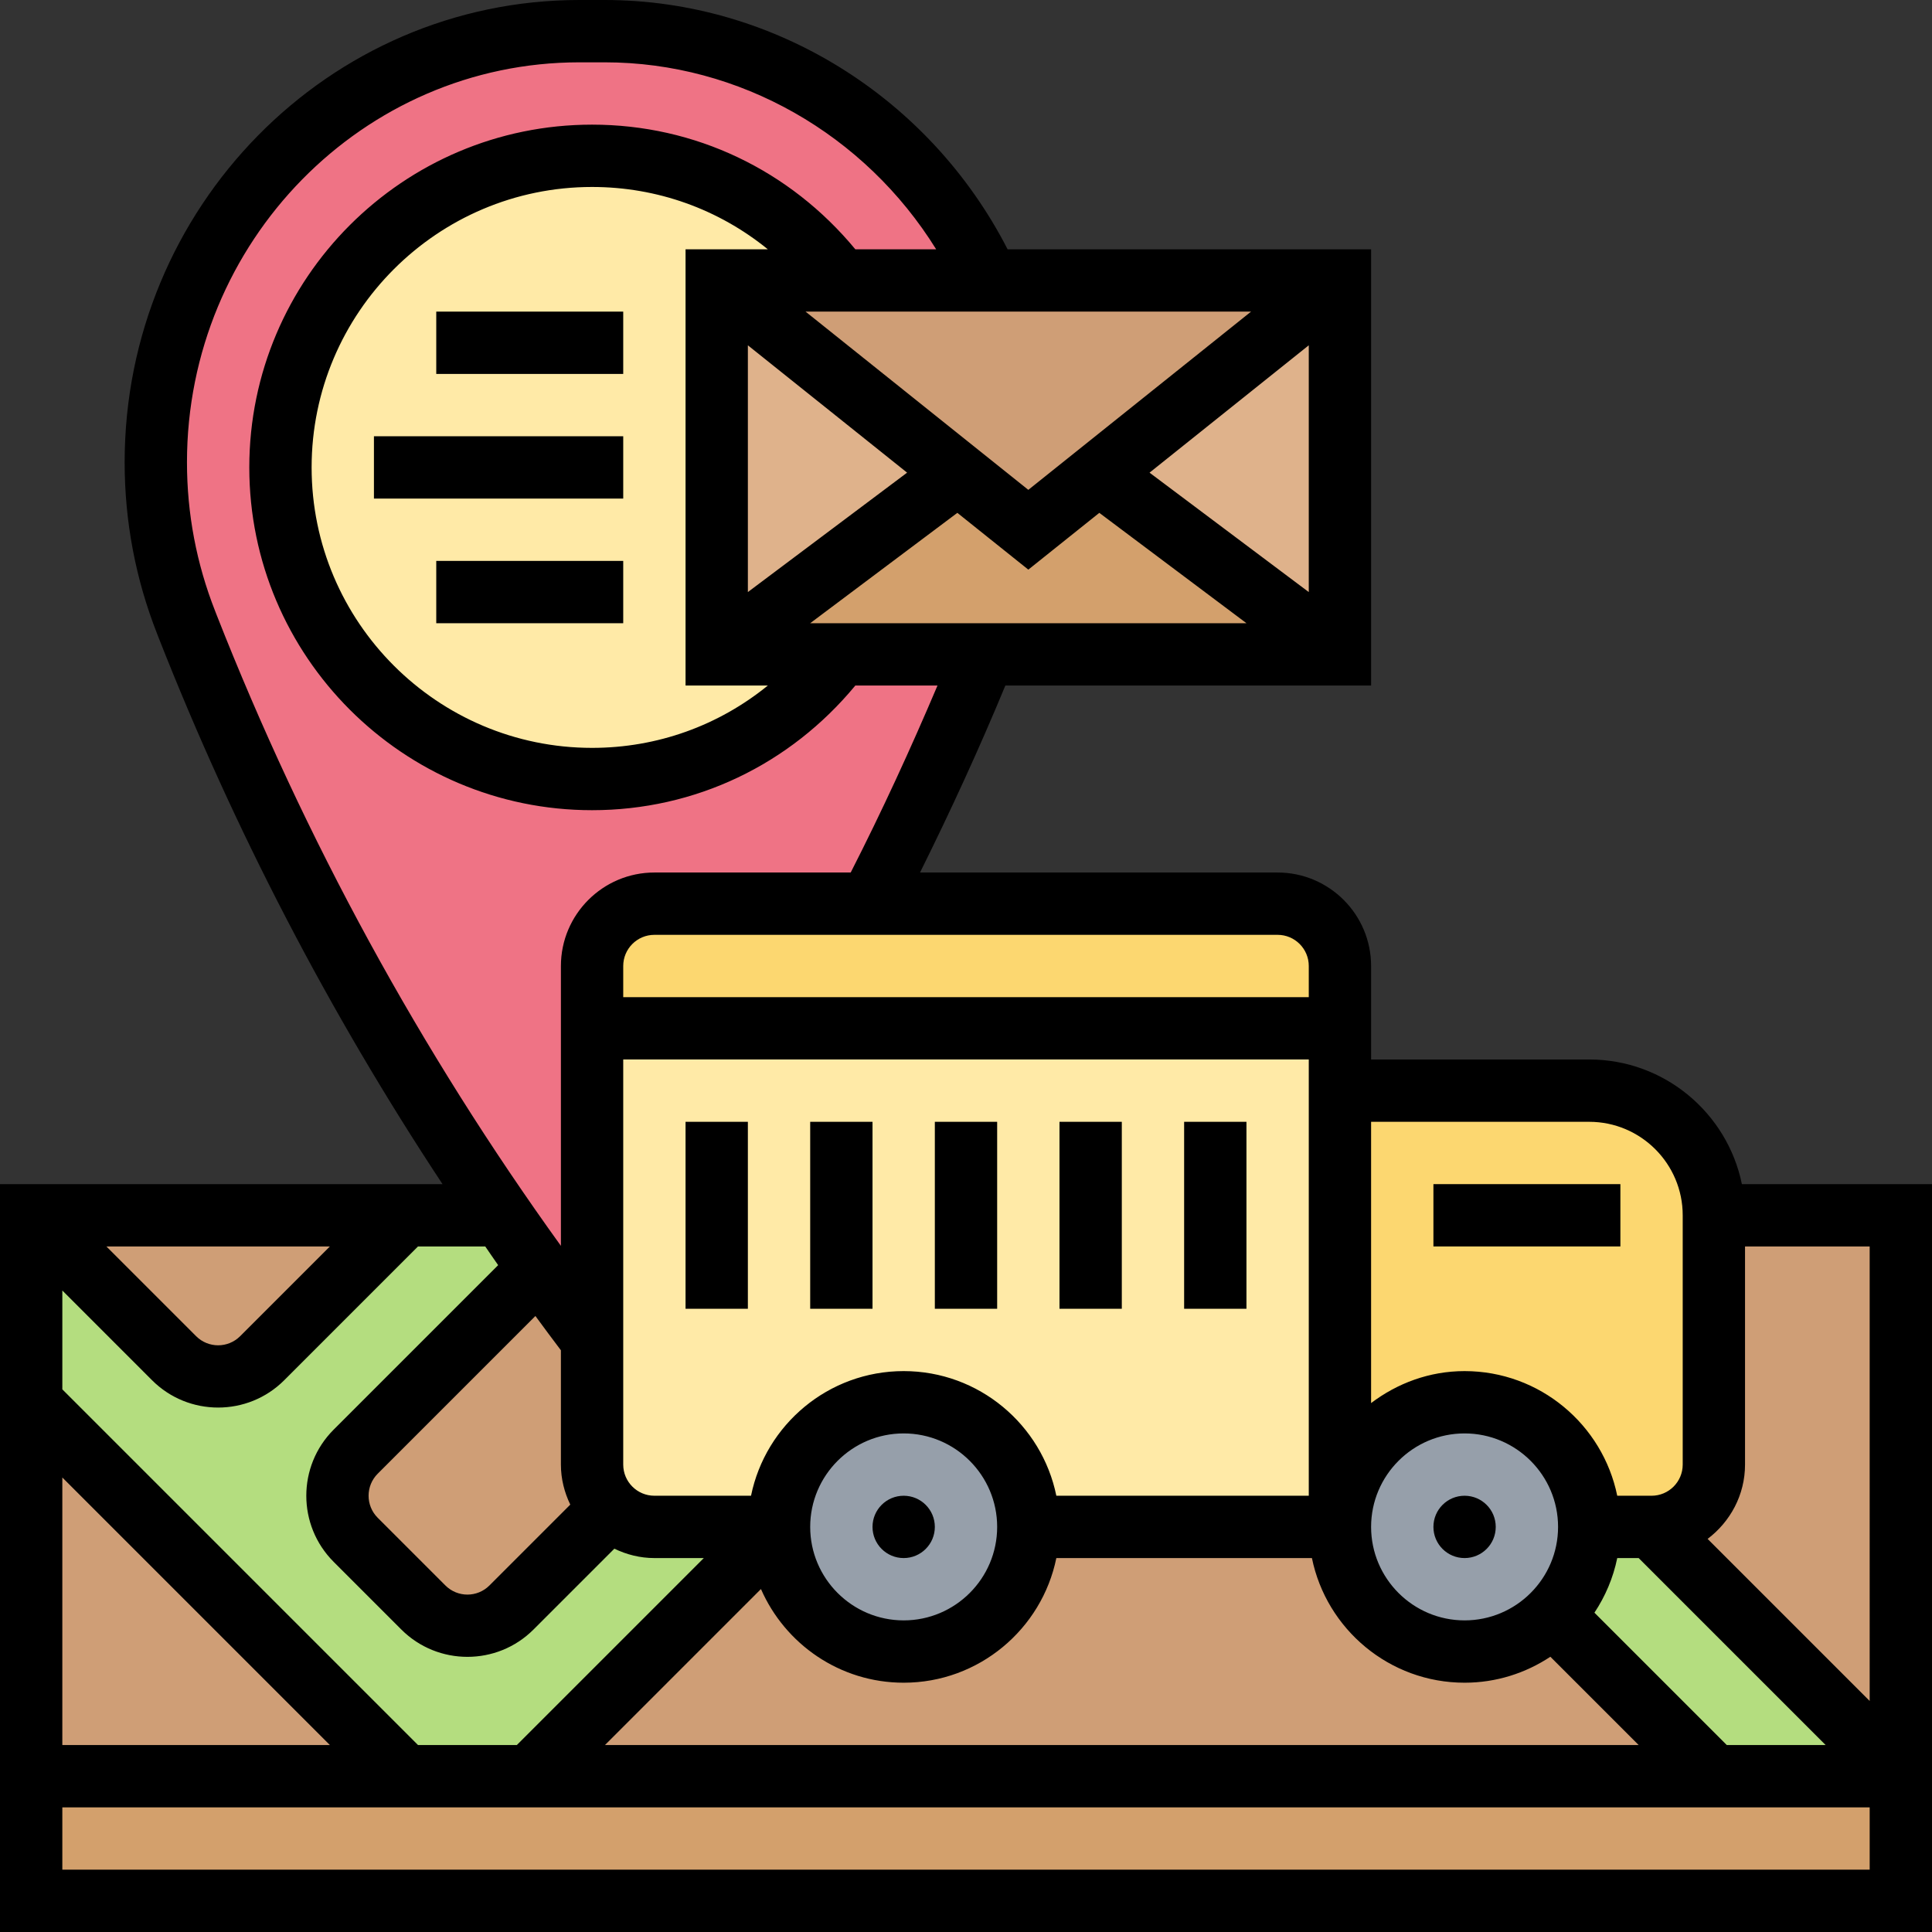<svg id="Layer_5" enable-background="new 0 0 62 62" height="512" viewBox="0 0 62 62" width="512" xmlns="http://www.w3.org/2000/svg"><rect x="0" y="0" width="62" height="62" fill="#333333" stroke="none"/><g><g><g><path d="m1 39h60v18h-60z" fill="#cf9e76"/></g><g><path d="m61 57v4h-60v-4h12 4 38z" fill="#d3a06c"/></g><g><path d="m53 49 8 8h-6l-5.17-5.17c.72-.73 1.17-1.73 1.17-2.83z" fill="#b4dd7f"/></g><g><path d="m25 49-8 8h-4l-12-12v-6l4.59 4.59c.78.78 2.04.78 2.82 0l4.59-4.59h3.07.01c.39.57.79 1.14 1.21 1.71l-5.88 5.88c-.78.78-.78 2.04 0 2.82l2.18 2.18c.78.78 2.04.78 2.82 0l3.18-3.18c.36.37.86.59 1.41.59z" fill="#b4dd7f"/></g><g><circle cx="19" cy="15" fill="#ffeaa7" r="10"/></g><g><path d="m19 33v10c-.58-.76-1.16-1.52-1.71-2.29-.42-.57-.82-1.14-1.21-1.71h-.01c-4.05-5.88-7.43-12.22-10.05-18.9l-.05-.13c-.64-1.63-.97-3.37-.97-5.13 0-7.65 6.09-13.84 13.59-13.84h.82c5.45 0 10.14 3.28 12.31 8h-4.73c-1.83-2.42-4.72-4-7.99-4-5.52 0-10 4.48-10 10s4.48 10 10 10c3.27 0 6.16-1.58 7.99-4h4.62c-1.11 2.73-2.34 5.4-3.69 8h-6.92c-1.1 0-2 .9-2 2z" fill="#ef7385"/></g><g><path d="m43 9v12l-7.74-5.81z" fill="#dfb28b"/></g><g><path d="m30.74 15.19-7.74 5.81v-12z" fill="#dfb28b"/></g><g><path d="m43 9-7.74 6.19-2.26 1.81-2.26-1.81-7.74-6.19h3.99 4.73z" fill="#cf9e76"/></g><g><path d="m43 21h-11.39-4.62-3.99l7.74-5.81 2.26 1.81 2.26-1.81z" fill="#d3a06c"/></g><g><path d="m43 33v2 14h-10c0-2.21-1.79-4-4-4s-4 1.79-4 4h-4c-.55 0-1.05-.22-1.41-.59-.37-.36-.59-.86-.59-1.41v-4-10z" fill="#ffeaa7"/></g><g><path d="m43 31v2h-24v-2c0-1.1.9-2 2-2h6.92 13.08c1.1 0 2 .9 2 2z" fill="#fcd770"/></g><g><path d="m47 45c-2.21 0-4 1.79-4 4v-14h8c2.21 0 4 1.79 4 4v8c0 1.1-.9 2-2 2h-2c0-2.21-1.79-4-4-4z" fill="#fcd770"/></g><g><path d="m47 45c2.21 0 4 1.79 4 4 0 1.1-.45 2.1-1.17 2.83-.73.72-1.73 1.17-2.83 1.17-2.21 0-4-1.79-4-4s1.79-4 4-4z" fill="#969faa"/></g><g><circle cx="29" cy="49" fill="#969faa" r="4"/></g></g><g><path d="m55.899 38c-.465-2.279-2.484-4-4.899-4h-7v-3c0-1.654-1.346-3-3-3h-11.475c.977-1.969 1.899-3.972 2.738-6h11.737v-14h-11.665c-2.502-4.878-7.502-8-12.928-8h-.814c-8.047 0-14.593 6.655-14.593 14.836 0 1.894.351 3.746 1.041 5.5l.051.132c2.422 6.164 5.478 12.036 9.109 17.532h-14.201v24h62v-24zm-37.899 5.332v3.668c0 .462.113.894.301 1.285l-2.594 2.594c-.391.391-1.023.391-1.414 0l-2.172-2.172c-.39-.39-.39-1.024 0-1.414l5.061-5.061c.272.367.54.737.818 1.1zm2 3.668v-13h22v14h-8.101c-.465-2.279-2.484-4-4.899-4s-4.434 1.721-4.899 4h-3.101c-.552 0-1-.448-1-1zm27 5c-1.654 0-3-1.346-3-3s1.346-3 3-3 3 1.346 3 3-1.346 3-3 3zm-15-3c0 1.654-1.346 3-3 3s-3-1.346-3-3 1.346-3 3-3 3 1.346 3 3zm-3 5c2.414 0 4.434-1.721 4.899-4h8.202c.465 2.279 2.484 4 4.899 4 1.017 0 1.962-.309 2.753-.833l2.833 2.833h-33.172l5.006-5.006c.773 1.766 2.532 3.006 4.58 3.006zm26.414 2-4.247-4.247c.348-.524.602-1.116.732-1.753h.687l6 6zm4.586-1.414-5.201-5.201c.725-.548 1.201-1.408 1.201-2.385v-7h4zm-9-18.586c1.654 0 3 1.346 3 3v8c0 .552-.448 1-1 1h-1.101c-.465-2.279-2.484-4-4.899-4-1.13 0-2.162.391-3 1.026v-9.026zm-9-5v1h-22v-1c0-.552.448-1 1-1h20c.552 0 1 .448 1 1zm-5.11-15.832 5.11-4.087v7.919zm-3.89.552-7.149-5.72h14.297zm-9-4.639 5.11 4.087-5.11 3.832zm-2-3.081v14h2.64c-1.581 1.285-3.548 2-5.64 2-4.963 0-9-4.037-9-9s4.037-9 9-9c2.092 0 4.059.715 5.64 2zm3.999 12 4.723-3.542 2.278 1.822 2.278-1.822 4.723 3.542zm-19.096-.393c-.599-1.523-.903-3.128-.903-4.771 0-7.078 5.649-12.836 12.593-12.836h.814c4.329 0 8.348 2.312 10.635 6h-2.594c-2.1-2.54-5.143-4-8.448-4-6.065 0-11 4.935-11 11s4.935 11 11 11c3.306 0 6.348-1.46 8.448-4h2.637c-.861 2.03-1.786 4.04-2.785 6h-6.3c-1.654 0-3 1.346-3 3v8.981c-4.504-6.246-8.216-13.041-11.046-20.242zm9.083 20.993-5.279 5.279c-1.17 1.17-1.17 3.072 0 4.242l2.172 2.172c.585.585 1.353.877 2.121.877s1.536-.292 2.121-.877l2.594-2.594c.391.188.823.301 1.285.301h1.586l-6 6h-3.172l-11.414-11.414v-3.172l2.879 2.879c.585.585 1.352.877 2.121.877s1.536-.292 2.121-.877l4.293-4.293h2.158c.139.199.273.402.414.6zm-13.986 6.814 8.586 8.586h-8.586zm1.414-7.414h7.172l-2.879 2.879c-.391.391-1.023.391-1.414 0zm-1.414 20v-2h58v2z"/><circle cx="29" cy="49" r="1"/><circle cx="47" cy="49" r="1"/><path d="m12 14h8v2h-8z"/><path d="m14 10h6v2h-6z"/><path d="m14 18h6v2h-6z"/><path d="m46 38h6v2h-6z"/><path d="m26 36h2v6h-2z"/><path d="m30 36h2v6h-2z"/><path d="m34 36h2v6h-2z"/><path d="m22 36h2v6h-2z"/><path d="m38 36h2v6h-2z"/></g></g></svg>